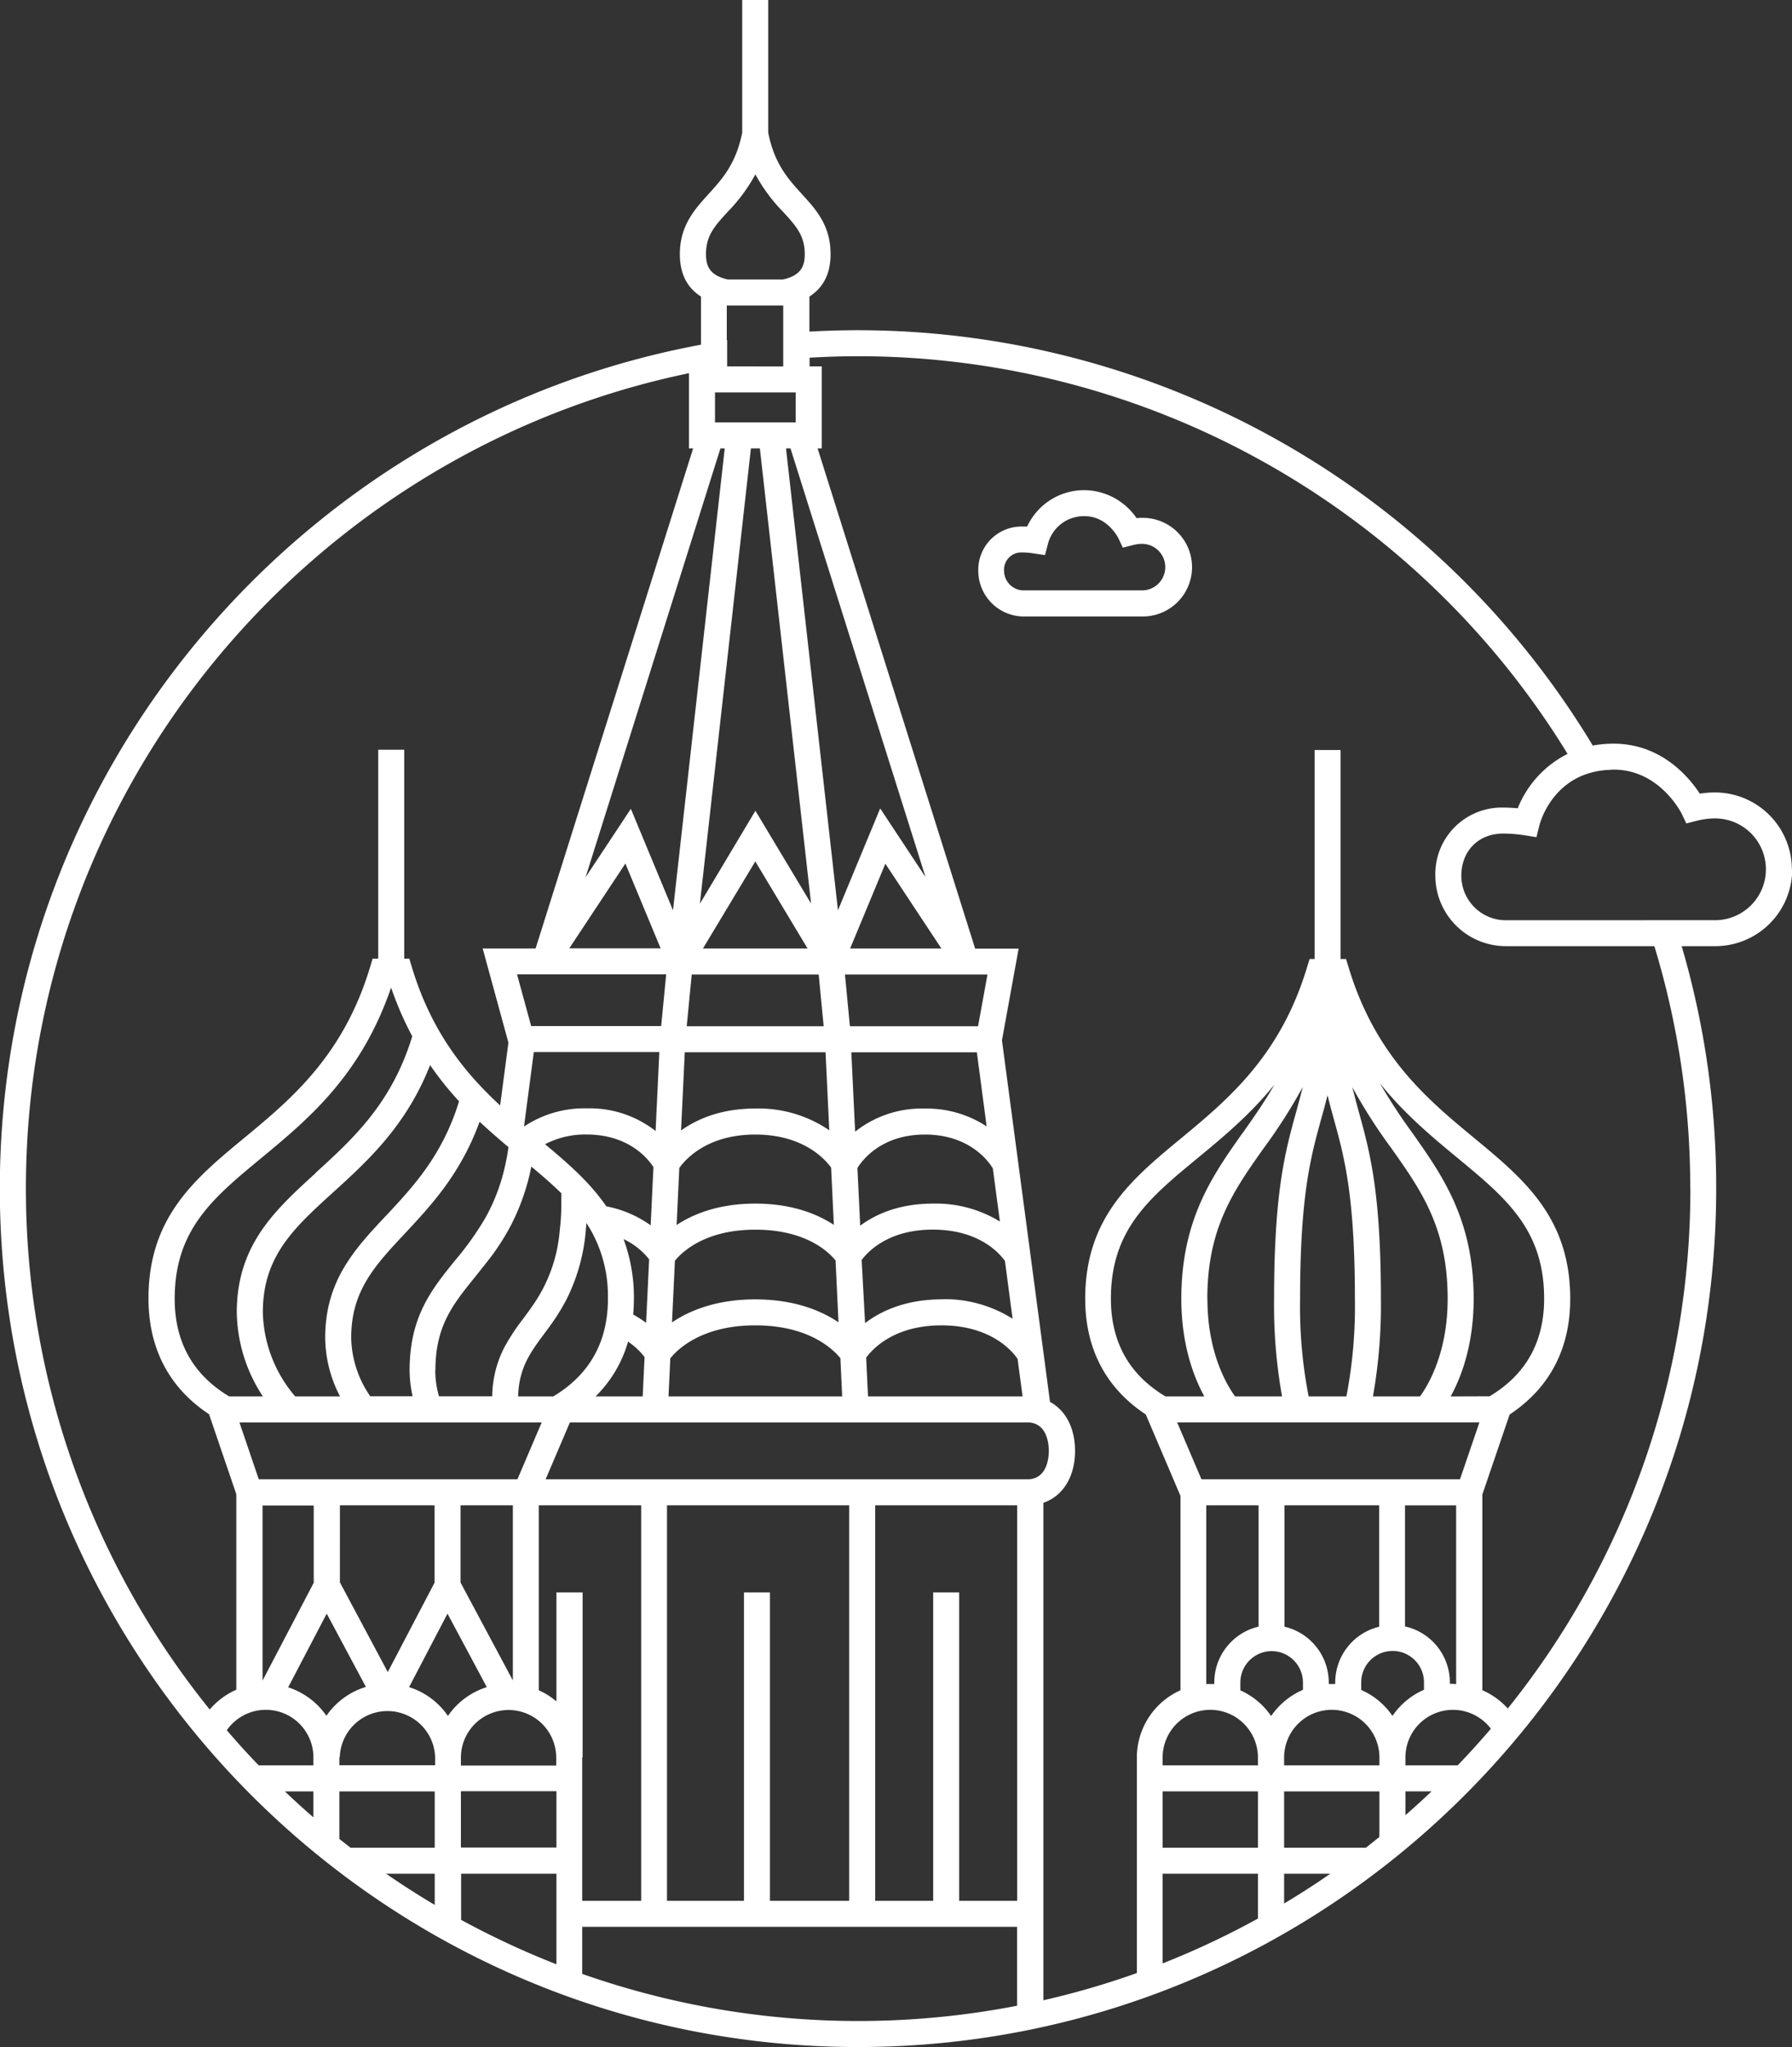 <?xml version="1.0" encoding="UTF-8"?> <svg xmlns="http://www.w3.org/2000/svg" id="Layer_1" data-name="Layer 1" viewBox="0 0 399.73 456.5"><rect x="0" y="0" width="399.73" height="456.5" fill="#333333" stroke="none"/><defs><style>.cls-1{fill:#fff;}</style></defs><path class="cls-1" d="M476.73,201.66h-26.5a4.39,4.39,0,0,1-4.38-4.38,3.84,3.84,0,0,1,4-4.08,16.17,16.17,0,0,1,2.52.2l2.61.39.67-2.55a8.27,8.27,0,0,1,8.2-6.13c5,0,7.4,4.72,7.49,4.9l1,2.12,2.28-.58a8.41,8.41,0,0,1,2-.27,5.19,5.19,0,0,1,0,10.38Zm0-16.18a11.67,11.67,0,0,0-1.32.07,14.26,14.26,0,0,0-11.52-6.24A14,14,0,0,0,451,187.42l-1.06,0a9.65,9.65,0,0,0-9.84,9.88,10.19,10.19,0,0,0,10.18,10.18h26.5a11,11,0,0,0,0-22Z" transform="translate(-221.88 -70)"></path><path class="cls-1" d="M598.94,335.07A184.76,184.76,0,0,1,558.21,451a16.58,16.58,0,0,0-5.67-4.07V403.28l6.08-17.83c10.55-7,13.52-16.87,13.52-25.81,0-18.14-10.39-26.73-21.38-35.82-10.31-8.52-22-18.18-28-37.91l-.63-2.05h-1.22v-46.6h-5.79v46.6H514l-.63,2.05c-6,19.73-17.72,29.39-28,37.91-11,9.09-21.42,17.68-21.42,35.82,0,8.94,3,18.84,13.51,25.79l7.74,18.16v43.35a16.43,16.43,0,0,0-9.73,15V510a182.86,182.86,0,0,1-20.85,6.07V405.13c4.33-1.48,7.06-5.76,7.06-11.58,0-5.12-2.12-9.05-5.58-10.92L445.38,302l3.72-20.45h-9.7L404.26,170h.92V151.71h-2.71v-1.94c3.59-.21,7.2-.33,10.84-.33a185.68,185.68,0,0,1,158.24,88.68,23.18,23.18,0,0,0-11.12,12.13c-1.12-.1-2.26-.16-3.27-.16a14.83,14.83,0,0,0-15.11,15.21A15.74,15.74,0,0,0,557.77,281h33.14a185,185,0,0,1,8,54.05ZM547,463.69H535.38v-1.76a10.6,10.6,0,0,1,19.06-6.41q-3.59,4.19-7.41,8.17ZM535.38,474.8v-5.31h5.83q-2.87,2.72-5.83,5.31Zm-27.06,19.69v-6.64h10.3q-5,3.48-10.3,6.64Zm-27.1-6.64h21.26v10a185.75,185.75,0,0,1-21.26,10v-20Zm0-18.36h21.26v12.56H481.22V469.49Zm10.63-18.19a10.64,10.64,0,0,1,10.63,10.63v1.76H481.22v-1.76a10.64,10.64,0,0,1,10.63-10.63Zm-.9-45.61h11.67v27.06a12.8,12.8,0,0,0-9.88,12.44v.35c-.3,0-.59,0-.89,0s-.6,0-.9,0V405.69Zm17.37,58v-1.76a10.63,10.63,0,0,1,21.26,0v1.76Zm-2.8-25.48a7,7,0,0,1,7,7v1.63a16.6,16.6,0,0,0-7.1,5.84,16.47,16.47,0,0,0-6.86-5.72v-1.75a7,7,0,0,1,7-7Zm24-32.52v27.08a12.8,12.8,0,0,0-9.8,12.42v.35c-.26,0-.52,0-.79,0s-.43,0-.65,0v-.34a12.8,12.8,0,0,0-9.88-12.44V405.69Zm-30.4-83.12c-6.75,9.54-13.73,19.4-13.73,37.07,0,10.22,2.76,17.44,5.13,21.77h-8.67q-12.15-7.28-12.17-21.77c0-15.41,8.52-22.44,19.31-31.35,5.67-4.67,11.72-9.69,17.16-16.4-2.2,3.86-4.63,7.29-7,10.68Zm46.35,58.84c2.38-4.33,5.13-11.55,5.13-21.77,0-17.67-7-27.53-13.73-37.07a126.75,126.75,0,0,1-7.19-11c5.48,6.85,11.62,11.94,17.36,16.69,10.77,8.9,19.28,15.94,19.28,31.35q0,14.48-12.16,21.77Zm-31.68,0a104.36,104.36,0,0,1-1.91-21.67c0-23.12,2.38-31.73,4.67-40.06.5-1.79,1-3.57,1.45-5.44.46,1.87.94,3.65,1.44,5.44,2.3,8.33,4.67,16.94,4.67,40.06a105.35,105.35,0,0,1-1.9,21.67Zm24.84,0h-10.5a115.26,115.26,0,0,0,1.78-21.67c0-23.91-2.48-32.9-4.88-41.6-.52-1.88-1-3.74-1.51-5.73a117.19,117.19,0,0,0,8.62,13.51c6.79,9.6,12.66,17.89,12.66,33.72,0,12.14-4.41,19.36-6.17,21.77Zm-47.44-21.77c0-15.83,5.87-24.12,12.67-33.72a117.18,117.18,0,0,0,8.61-13.51c-.48,2-1,3.85-1.51,5.73-2.4,8.7-4.88,17.69-4.88,41.6a115.26,115.26,0,0,0,1.78,21.67H497.39c-1.77-2.41-6.18-9.63-6.18-21.77Zm-6.74,27.57h67.42l-.7,2.08-3.62,10.6H489.88l-4.42-10.36-1-2.32Zm45.11,91.4v1.05c-1,.81-2,1.6-3,2.39H508.32V469.49h21.26v9.12Zm2.9-26a16.46,16.46,0,0,0-6.94-5.74v-1.7a7,7,0,0,1,14,0v1.66a16.45,16.45,0,0,0-7,5.78ZM546,445.5c-.24,0-.47,0-.71,0v-.34a12.8,12.8,0,0,0-10-12.46v-27h11.4v39.86c-.24,0-.48-.05-.73-.05ZM351.75,510.19v-10.5h97v17.6a185.73,185.73,0,0,1-97-7.1Zm-27.06-22.34H346v20.2a186.89,186.89,0,0,1-21.26-9.91V487.85Zm-5.84,0v6.95q-5.55-3.29-10.84-6.95Zm-21.27-9.24v-9.12h21.27v12.56H300.07l-2.49-1.95v-1.49Zm-5.79-9.12v5.79q-3.26-2.82-6.37-5.79Zm-19.32-13.64a10.61,10.61,0,0,1,19.32,6.08v1.76h-12.2q-3.68-3.82-7.12-7.84ZM375.57,153.3V170h.92L341.35,281.52h-11.8l5.74,21-1.85,14c-7.75-7.16-15.23-16.21-19.64-30.68l-.62-2.05h-1.13v-46.6h-5.8v46.6H305l-.62,2.05c-6,19.73-17.7,29.39-28,37.91-11,9.09-21.38,17.68-21.38,35.82,0,8.94,3,18.85,13.51,25.81l6.08,17.83v43.61a16.46,16.46,0,0,0-5.93,4.41,184.73,184.73,0,0,1-41-116.23c0-89.43,63.57-164.28,147.89-181.77Zm8.63-36.06a37.85,37.85,0,0,0,6.18-8.35,37.23,37.23,0,0,0,6.18,8.35c2.91,3.18,4.83,5.29,4.83,9.44,0,2.81-.94,4.76-4.86,5.65H384.22c-3.91-.89-4.86-2.84-4.86-5.65,0-4.15,1.93-6.26,4.84-9.44Zm34,133.08L408.8,273,397.21,170h1l30.12,95.59-10.09-15.27Zm-6.69,31.2,7.86-18.91,12.5,18.91Zm28.53,17.34H411.46l-1.1-11.54h31.79l-2.1,11.54ZM430,338.41c-7.63,0-12.87,2.42-16.24,4.92l-.62-12.85c.95-1.57,5.2-7.47,15.06-7.47,10.12,0,14.35,6.2,15.15,7.56l1.57,11.84a27.32,27.32,0,0,0-14.92-4Zm2,21.35c-8.12,0-13.64,2.63-17.15,5.29L414.08,351c1.25-1.71,5.8-6.79,15.88-6.79,10.65,0,15.15,5.65,16.09,7l1.7,12.88a28.3,28.3,0,0,0-15.84-4.36Zm19.15,40.13H343.59L349,387.21H451.06c4.42,0,4.77,4.85,4.77,6.34s-.35,6.34-4.77,6.34Zm-99.31,62V425.11H346v24.31a16.58,16.58,0,0,0-3.94-2.48V405.69h22.85v88.2H351.75v-32Zm-27.06,7.56H346v12.56H324.69V469.49Zm-27.11-7.56a10.64,10.64,0,0,1,21.27,0v1.76H297.58v-1.76Zm43.28-157.27h28l-.83,17.6a23.82,23.82,0,0,0-15.32-5.05,24.24,24.24,0,0,0-13.95,4l-.07-.06,2.18-16.53Zm29.53-17.34-1.12,11.54h-29l-3.15-11.54Zm-1.15-5.8H348.87l12.51-18.91,7.86,18.91ZM383.54,170,372,273l-9.4-22.63-10.1,15.27L382.58,170Zm-2.17-5.8v-6.69h18v6.69Zm9,86.63L378,271.53,389.38,170h2L402.8,271.5l-12.4-20.67Zm-11.69,30.69,11.68-19.42,11.66,19.42Zm-3.62,17.34,1.12-11.54h28.32l1.11,11.54Zm31.8,23.2a27.91,27.91,0,0,0-16.51-4.85c-7.67,0-13,2.36-16.55,4.89l.83-17.44h31.4l.83,17.4Zm-35.47,50.87c1.36-1.73,6.74-7.37,18.95-7.37s17.5,5.51,19,7.32l.4,8.53H371l.4-8.48ZM362,369.21a15.73,15.73,0,0,1,3.66,3.42l-.42,8.78H354.73a27.84,27.84,0,0,0,7.24-12.2Zm-40.3,60.64,8.77,16.39a16.47,16.47,0,0,0-8.67,6.42,16.47,16.47,0,0,0-8.67-6.42l8.57-16.39Zm-24-24.16h21.12v17.24l-10.44,19.95-10.68-20V405.69Zm38.58,39.05-11.67-21.82V405.69h11.67v39.05Zm-44-113.13c-9,8.21-17.58,16-17.58,31.05a34.86,34.86,0,0,0,5.82,18.75H273c-8.08-4.85-12.15-12.12-12.15-21.77,0-15.41,8.5-22.45,19.27-31.35,10.48-8.67,22.3-18.44,29-38.06a73.39,73.39,0,0,0,4.72,10.87c-4.58,15-13.24,22.88-21.62,30.51Zm15.69,9.51c-7,7.46-13.55,14.5-13.55,27.22a28.73,28.73,0,0,0,3.31,13.07h-10a29.83,29.83,0,0,1-7.22-18.75c0-12.51,6.92-18.8,15.68-26.76,7.7-7,16.31-14.83,21.63-28.37a73.38,73.38,0,0,0,6.46,8.07c-3.7,12-10.1,18.9-16.3,25.52Zm27.33-15.26c-.18,1.25-.39,2.46-.64,3.59a42.69,42.69,0,0,1-4.43,12,66.87,66.87,0,0,1-6.87,9.67c-5.2,6.43-10.11,12.5-10.11,24.46a26.66,26.66,0,0,0,.67,5.79h-9.45a23.54,23.54,0,0,1-4.25-13.07c0-10.43,5.29-16.09,12-23.25,5.87-6.29,12.44-13.33,16.64-24.9,1.25,1.16,2.5,2.29,3.75,3.37l1.85,1.59.85.71ZM367,343.24a25,25,0,0,0-9.87-4.22c-3.64-5.31-8.53-9.58-13.67-13.85A19.29,19.29,0,0,1,352.7,323c9.49,0,13.77,5.45,14.94,7.27l-.62,13Zm40.88-.09c-3.69-2.42-9.35-4.74-17.52-4.74s-13.86,2.33-17.55,4.77l.6-12.71c1.18-1.7,6-7.46,16.95-7.46,10.75,0,15.6,5.55,16.91,7.37l.61,12.77Zm-35.45,8c1.36-1.69,6.46-6.93,17.93-6.93s16.48,5.12,17.9,6.87l.66,13.79c-3.85-2.59-9.84-5.11-18.57-5.11s-14.73,2.53-18.57,5.13l.65-13.75ZM361,346.34a15.79,15.79,0,0,1,5.68,4.5L366,365a23.9,23.9,0,0,0-2.88-1.85c.1-1.16.16-2.32.16-3.47a37.25,37.25,0,0,0-2.29-13.3Zm-3.54,14.52a28.17,28.17,0,0,1-.8,5.8Q354.3,376,345.3,381.41h-7.85c.2-6.32,2.65-9.69,5.74-13.86l1.2-1.62a47.21,47.21,0,0,0,3.85-6.14,42,42,0,0,0,4.32-15.52c.05-.49.08-1,.12-1.53q.51.79,1,1.62a29.78,29.78,0,0,1,3.8,15.28c0,.42,0,.82,0,1.22ZM319,375.62c0-9.91,3.89-14.72,8.82-20.81l.71-.89c1-1.28,2.09-2.61,3.13-4a52.05,52.05,0,0,0,4.12-6.54c.19-.37.38-.75.56-1.12a49.37,49.37,0,0,0,4.06-12.1c2.4,2,4.65,3.94,6.69,5.94,0,.89,0,1.76,0,2.59,0,2.14-.16,4.09-.37,5.88A33.75,33.75,0,0,1,341,360.71c-.79,1.18-1.61,2.29-2.42,3.38a46.58,46.58,0,0,0-4.15,6.29,24.21,24.21,0,0,0-2.75,11H319.8a21.16,21.16,0,0,1-.83-5.79Zm-43.7,11.59h67.42l-1,2.32-4.42,10.36H279.6L276,389.29l-.71-2.08Zm5.15,57.52v-39h11.41v17.24l-11.41,21.8Zm65.53,19H324.69v-1.76a10.63,10.63,0,0,1,21.26,0v1.76ZM450,381.41h-34.5l-.41-8.64c1.26-1.75,6.06-7.21,16.78-7.21,11.38,0,16.11,6.14,17,7.5l1.11,8.35Zm-8-60.19a24.34,24.34,0,0,0-13.92-4,23.83,23.83,0,0,0-15.45,5.15l-.85-17.7h28l2.19,16.56Zm-58-175.35v-7.74h12.59v13.58H384.08v-5.84ZM286.16,446.28l8.6-16.43,8.74,16.34a16.44,16.44,0,0,0-8.81,6.44,16.52,16.52,0,0,0-8.53-6.35Zm101.67-21.17v68.78H370.66v-88.2H411.3v88.2H393.63V425.11Zm42.21,0v68.78H417.1v-88.2h31.67v88.2H435.84V425.11ZM589,275.22H557.77a9.93,9.93,0,0,1-9.92-9.92c0-5.54,3.83-9.41,9.31-9.41a33.2,33.2,0,0,1,4.81.38l2.64.43.64-2.6c.1-.4,2-7.79,9.27-11a17.52,17.52,0,0,1,5.87-1.39c.47,0,.94-.08,1.44-.08,10.18,0,15,9.49,15.2,9.88l1,2.12,2.29-.58a16.49,16.49,0,0,1,4.12-.54,11.35,11.35,0,1,1,0,22.7H589Zm32.58-11.35a17.17,17.17,0,0,0-17.15-17.15,21.61,21.61,0,0,0-3.39.27c-2.4-3.68-8.59-11.15-19.25-11.15a26,26,0,0,0-4.62.42,191.51,191.51,0,0,0-163.9-92.62c-3.64,0-7.25.11-10.84.31v-7.82c2.7-1.72,4.72-4.59,4.72-9.45,0-6.4-3.23-9.93-6.35-13.35s-6.19-6.8-7.56-13.76V70h-5.8V99.57c-1.38,7-4.52,10.42-7.56,13.76s-6.35,7-6.35,13.35c0,4.86,2,7.73,4.71,9.45v10.74c-88.88,16.5-156.4,94.61-156.4,188.2,0,105.56,85.88,191.43,191.43,191.43s191.43-85.87,191.43-191.43A190.73,190.73,0,0,0,597,281h7.51a17.17,17.17,0,0,0,17.15-17.15Z" transform="translate(-221.88 -70)"></path></svg> 
